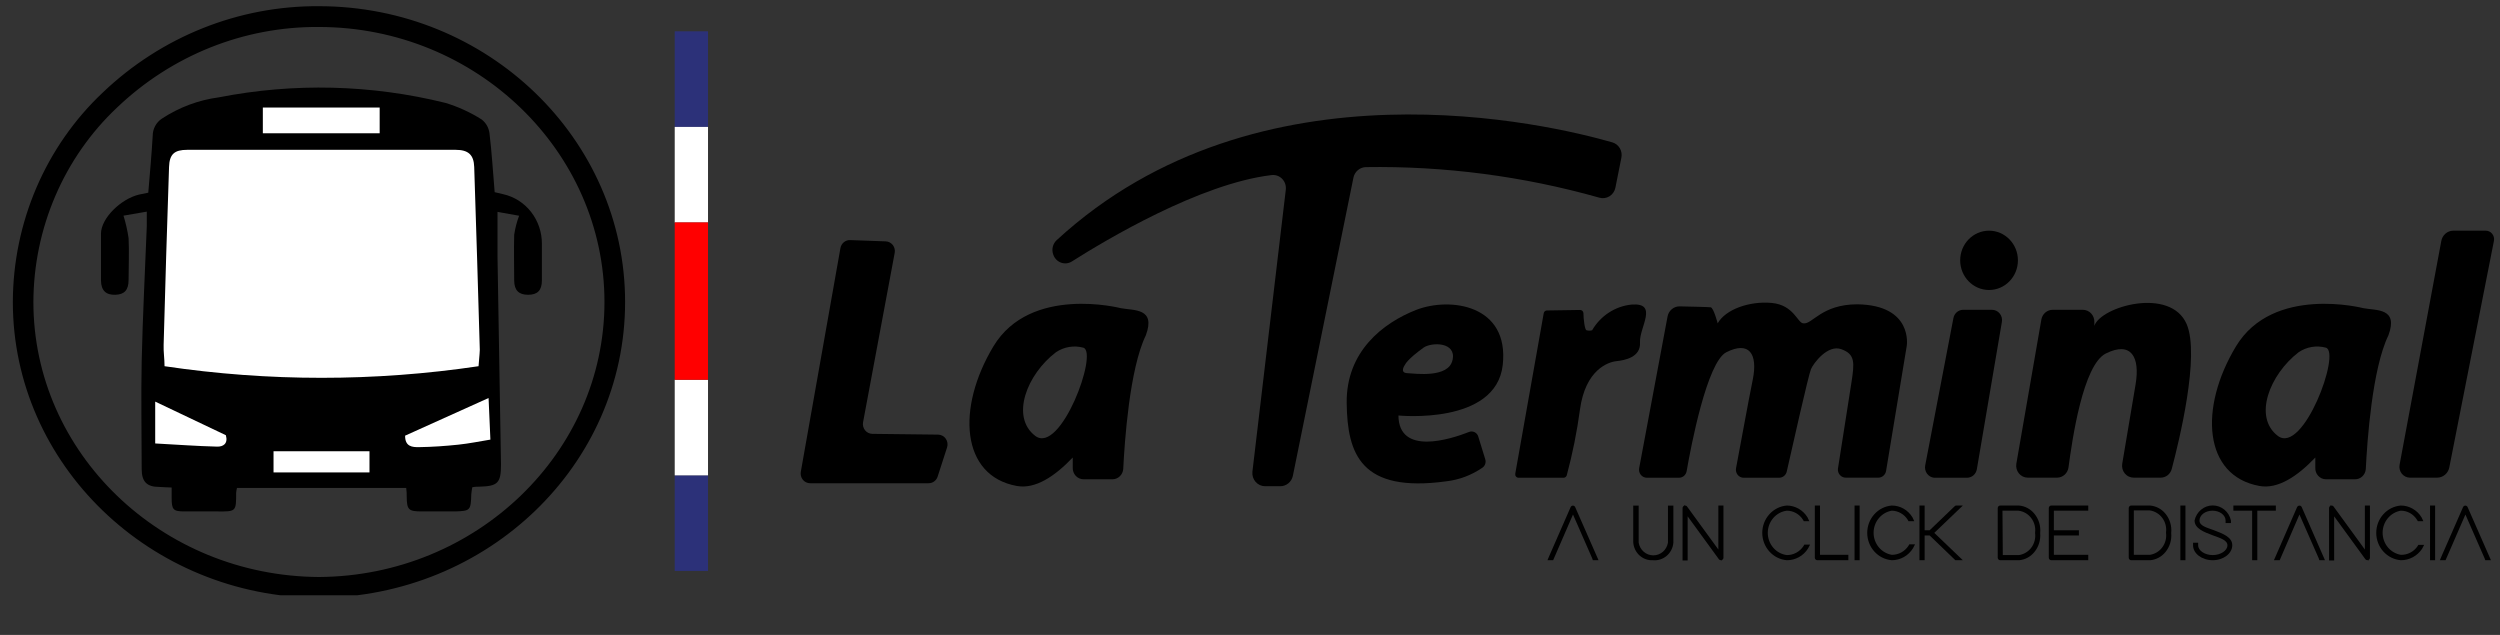 <svg width="126" height="32" viewBox="0 0 126 32" fill="none" xmlns="http://www.w3.org/2000/svg">
<rect x="0" y="0" width="126" height="32" fill="#333333" stroke="none"/>
<g clip-path="url(#clip0_480_41999)">
<path d="M78.219 28.123H78.139L78.16 28.071L79.253 25.573C79.256 25.567 79.261 25.562 79.267 25.558C79.273 25.554 79.28 25.552 79.287 25.552C79.294 25.552 79.301 25.554 79.306 25.558C79.312 25.562 79.317 25.567 79.32 25.573L80.414 28.071L80.435 28.123H80.351L79.291 25.703L78.219 28.123Z" fill="black"/>
<path d="M80.566 28.235H80.28L80.251 28.149L79.279 25.932L78.278 28.235H77.992L78.068 28.054L79.161 25.556C79.172 25.534 79.188 25.516 79.208 25.503C79.228 25.49 79.251 25.483 79.275 25.483C79.299 25.483 79.322 25.49 79.342 25.503C79.362 25.516 79.378 25.534 79.388 25.556L80.566 28.235Z" fill="black"/>
<path d="M82.403 25.608V25.573H82.487V27.328C82.522 27.528 82.623 27.709 82.775 27.84C82.926 27.971 83.118 28.043 83.316 28.043C83.514 28.043 83.705 27.971 83.857 27.84C84.008 27.709 84.11 27.528 84.144 27.328V25.573H84.228V27.328C84.199 27.552 84.091 27.758 83.924 27.907C83.758 28.056 83.545 28.138 83.324 28.138C83.104 28.138 82.891 28.056 82.724 27.907C82.558 27.758 82.45 27.552 82.42 27.328L82.403 25.608Z" fill="black"/>
<path d="M83.308 28.235C83.059 28.25 82.816 28.162 82.629 27.992C82.444 27.822 82.331 27.583 82.315 27.328V25.483H82.589V25.621V27.35C82.618 27.529 82.709 27.691 82.844 27.809C82.979 27.926 83.15 27.99 83.327 27.99C83.504 27.99 83.675 27.926 83.81 27.809C83.945 27.691 84.035 27.529 84.065 27.35V25.483H84.338V25.621V27.35C84.328 27.477 84.293 27.602 84.235 27.716C84.177 27.83 84.099 27.931 84.003 28.013C83.907 28.095 83.796 28.157 83.677 28.195C83.558 28.234 83.432 28.247 83.308 28.235Z" fill="black"/>
<path d="M84.969 28.105V28.144H84.894V25.608C84.897 25.602 84.902 25.596 84.907 25.593C84.913 25.589 84.92 25.587 84.927 25.587C84.934 25.587 84.941 25.589 84.947 25.593C84.953 25.596 84.958 25.602 84.961 25.608L86.698 28.011V25.591H86.769V28.127C86.766 28.134 86.761 28.139 86.755 28.142C86.749 28.146 86.743 28.148 86.736 28.148C86.729 28.148 86.722 28.146 86.716 28.142C86.71 28.139 86.705 28.134 86.702 28.127L84.965 25.725L84.969 28.105Z" fill="black"/>
<path d="M86.786 28.27L86.761 28.231C86.737 28.236 86.712 28.234 86.689 28.226C86.666 28.217 86.646 28.203 86.63 28.183L85.057 26.023V28.248H84.801V25.608C84.801 25.583 84.808 25.559 84.822 25.538C84.835 25.518 84.854 25.501 84.876 25.491V25.444L84.906 25.483C84.93 25.477 84.954 25.48 84.977 25.489C84.999 25.498 85.018 25.514 85.032 25.535L86.605 27.695V25.478H86.862V28.106C86.862 28.131 86.855 28.155 86.841 28.176C86.828 28.197 86.808 28.213 86.786 28.222V28.27Z" fill="black"/>
<path d="M90.962 27.561H91.05L91.021 27.617C90.892 27.772 90.728 27.892 90.542 27.965C90.357 28.039 90.157 28.064 89.96 28.038C89.764 28.012 89.576 27.937 89.414 27.819C89.253 27.7 89.123 27.543 89.035 27.36C88.948 27.177 88.906 26.974 88.913 26.77C88.92 26.567 88.977 26.368 89.078 26.192C89.178 26.016 89.32 25.869 89.489 25.763C89.659 25.658 89.851 25.597 90.05 25.586C90.242 25.588 90.431 25.639 90.599 25.735C90.767 25.831 90.909 25.968 91.013 26.135L91.038 26.196H90.958V26.174C90.863 26.018 90.731 25.89 90.574 25.801C90.417 25.711 90.241 25.665 90.062 25.664C89.774 25.7 89.509 25.842 89.316 26.065C89.124 26.288 89.017 26.576 89.017 26.874C89.017 27.172 89.124 27.46 89.316 27.683C89.509 27.906 89.774 28.049 90.062 28.084C90.243 28.079 90.419 28.029 90.576 27.938C90.733 27.847 90.866 27.718 90.962 27.561Z" fill="black"/>
<path d="M90.058 28.235C89.72 28.208 89.405 28.051 89.176 27.795C88.946 27.54 88.818 27.205 88.818 26.857C88.818 26.509 88.946 26.174 89.176 25.919C89.405 25.663 89.72 25.506 90.058 25.479C90.267 25.48 90.472 25.536 90.655 25.641C90.837 25.746 90.991 25.897 91.101 26.079L91.189 26.269H90.912L90.874 26.2C90.786 26.059 90.665 25.943 90.523 25.862C90.38 25.782 90.221 25.739 90.058 25.738C89.792 25.772 89.548 25.904 89.371 26.11C89.194 26.316 89.096 26.582 89.096 26.857C89.096 27.132 89.194 27.397 89.371 27.604C89.548 27.81 89.792 27.942 90.058 27.976C90.224 27.977 90.388 27.936 90.534 27.856C90.681 27.776 90.806 27.66 90.899 27.518L90.937 27.449H91.227L91.126 27.643C91.011 27.826 90.853 27.977 90.666 28.08C90.479 28.183 90.27 28.237 90.058 28.235Z" fill="black"/>
<path d="M91.564 25.608V25.569H91.639V28.067H93.069V28.145H91.601C91.591 28.145 91.582 28.14 91.575 28.133C91.567 28.126 91.564 28.116 91.564 28.106V25.608Z" fill="black"/>
<path d="M93.157 28.235H91.597C91.58 28.236 91.563 28.233 91.548 28.227C91.532 28.221 91.517 28.211 91.505 28.199C91.493 28.187 91.483 28.172 91.477 28.156C91.47 28.14 91.467 28.123 91.467 28.106V25.479H91.728V27.963H93.157V28.235Z" fill="black"/>
<path d="M93.561 25.608V25.569H93.637V28.162H93.561V25.608Z" fill="black"/>
<path d="M93.725 25.479H93.469V28.235H93.725V25.479Z" fill="black"/>
<path d="M96.236 27.561H96.324L96.294 27.617C96.165 27.772 96.001 27.892 95.816 27.965C95.631 28.039 95.431 28.064 95.234 28.038C95.037 28.012 94.849 27.937 94.688 27.819C94.526 27.7 94.396 27.543 94.308 27.36C94.221 27.177 94.179 26.974 94.186 26.77C94.194 26.567 94.25 26.368 94.351 26.192C94.451 26.016 94.593 25.869 94.763 25.763C94.932 25.658 95.125 25.597 95.323 25.586C95.515 25.588 95.704 25.639 95.873 25.735C96.041 25.831 96.183 25.968 96.286 26.135L96.311 26.196H96.227V26.174C96.136 26.017 96.007 25.887 95.853 25.795C95.7 25.703 95.526 25.652 95.348 25.647C95.06 25.682 94.795 25.825 94.602 26.048C94.41 26.271 94.303 26.559 94.303 26.857C94.303 27.155 94.41 27.443 94.602 27.666C94.795 27.889 95.06 28.031 95.348 28.067C95.525 28.062 95.698 28.014 95.852 27.926C96.007 27.838 96.138 27.712 96.236 27.561Z" fill="black"/>
<path d="M95.348 28.235C95.01 28.208 94.695 28.051 94.466 27.795C94.236 27.54 94.108 27.205 94.108 26.857C94.108 26.509 94.236 26.174 94.466 25.919C94.695 25.663 95.01 25.506 95.348 25.479C95.557 25.479 95.763 25.534 95.946 25.639C96.128 25.744 96.281 25.896 96.391 26.079L96.479 26.269H96.189L96.151 26.2C96.065 26.061 95.946 25.946 95.806 25.866C95.666 25.785 95.508 25.741 95.348 25.738C95.091 25.781 94.858 25.917 94.69 26.121C94.522 26.325 94.429 26.583 94.429 26.85C94.429 27.118 94.522 27.376 94.69 27.58C94.858 27.784 95.091 27.919 95.348 27.963C95.514 27.964 95.678 27.923 95.825 27.843C95.971 27.763 96.097 27.647 96.189 27.505L96.227 27.436H96.517L96.416 27.63C96.302 27.816 96.145 27.968 95.958 28.074C95.771 28.18 95.561 28.235 95.348 28.235Z" fill="black"/>
<path d="M97.291 26.896H96.909V28.144H96.833V25.552H96.909V26.8H97.291L98.578 25.565H98.713L98.646 25.63L97.384 26.852L98.646 28.075L98.713 28.14H98.603L97.291 26.896Z" fill="black"/>
<path d="M98.927 28.235H98.549L98.523 28.209L97.253 26.986H97.001V28.235H96.74V25.479H97.001V26.727H97.253L98.54 25.491L98.591 25.479H98.927L97.489 26.857L98.927 28.235Z" fill="black"/>
<path d="M100.815 28.145C100.81 28.145 100.805 28.145 100.8 28.143C100.795 28.141 100.791 28.138 100.787 28.135C100.784 28.131 100.781 28.126 100.779 28.121C100.777 28.116 100.777 28.111 100.778 28.106V25.608C100.777 25.603 100.777 25.597 100.779 25.592C100.781 25.587 100.784 25.583 100.787 25.579C100.791 25.575 100.795 25.572 100.8 25.571C100.805 25.569 100.81 25.568 100.815 25.569H101.758C102.046 25.634 102.304 25.797 102.489 26.033C102.674 26.269 102.775 26.563 102.775 26.866C102.775 27.168 102.674 27.462 102.489 27.698C102.304 27.934 102.046 28.097 101.758 28.162H100.815V28.145ZM100.849 28.067H101.753C101.89 28.049 102.021 28.003 102.141 27.933C102.26 27.862 102.365 27.768 102.449 27.656C102.532 27.544 102.594 27.417 102.63 27.28C102.666 27.144 102.675 27.001 102.658 26.861C102.675 26.721 102.666 26.579 102.63 26.442C102.594 26.306 102.532 26.178 102.449 26.066C102.365 25.954 102.26 25.86 102.141 25.79C102.021 25.719 101.89 25.674 101.753 25.656H100.849V28.067Z" fill="black"/>
<path d="M100.815 28.235C100.798 28.236 100.781 28.233 100.765 28.227C100.75 28.221 100.735 28.211 100.723 28.199C100.711 28.187 100.701 28.172 100.695 28.156C100.688 28.14 100.685 28.123 100.685 28.106V25.608C100.685 25.591 100.688 25.574 100.695 25.558C100.701 25.542 100.711 25.527 100.723 25.515C100.735 25.503 100.75 25.493 100.765 25.487C100.781 25.481 100.798 25.478 100.815 25.479H101.753C101.902 25.49 102.047 25.532 102.179 25.602C102.312 25.671 102.43 25.768 102.527 25.885C102.639 26.019 102.723 26.175 102.775 26.343C102.826 26.512 102.843 26.69 102.825 26.866C102.841 27.039 102.822 27.213 102.771 27.379C102.72 27.544 102.637 27.697 102.527 27.829C102.432 27.945 102.316 28.041 102.185 28.11C102.055 28.18 101.912 28.223 101.765 28.235H100.815ZM100.941 27.976H101.753C102.003 27.94 102.23 27.803 102.382 27.596C102.535 27.389 102.602 27.128 102.569 26.87V26.844C102.585 26.715 102.576 26.583 102.543 26.457C102.509 26.331 102.452 26.213 102.373 26.11C102.295 26.007 102.198 25.921 102.087 25.857C101.976 25.793 101.854 25.753 101.728 25.738H100.924L100.941 27.976Z" fill="black"/>
<path d="M105.121 25.569H105.159V25.647H103.427V26.818H104.688V26.896H103.427V28.067H105.159V28.145H103.389C103.384 28.145 103.378 28.145 103.373 28.143C103.369 28.141 103.364 28.138 103.36 28.135C103.357 28.131 103.354 28.126 103.352 28.121C103.351 28.116 103.35 28.111 103.351 28.106V25.608C103.35 25.603 103.351 25.597 103.352 25.592C103.354 25.587 103.357 25.583 103.36 25.579C103.364 25.575 103.369 25.572 103.373 25.571C103.378 25.569 103.384 25.568 103.389 25.569H105.121Z" fill="black"/>
<path d="M105.248 28.235H103.389C103.372 28.236 103.355 28.233 103.34 28.227C103.324 28.221 103.309 28.211 103.297 28.199C103.285 28.187 103.275 28.172 103.269 28.156C103.262 28.14 103.259 28.123 103.259 28.106V25.608C103.259 25.591 103.262 25.574 103.269 25.558C103.275 25.542 103.285 25.527 103.297 25.515C103.309 25.503 103.324 25.493 103.34 25.487C103.355 25.481 103.372 25.478 103.389 25.479H105.248V25.738H103.515V26.727H104.777V26.987H103.515V27.963H105.248V28.235Z" fill="black"/>
<path d="M107.418 28.145C107.408 28.145 107.398 28.14 107.391 28.133C107.384 28.126 107.38 28.116 107.38 28.106V25.608C107.38 25.598 107.384 25.588 107.391 25.581C107.398 25.573 107.408 25.569 107.418 25.569H108.385C108.673 25.634 108.931 25.797 109.116 26.033C109.301 26.269 109.402 26.563 109.402 26.866C109.402 27.169 109.301 27.462 109.116 27.698C108.931 27.934 108.673 28.098 108.385 28.162H107.418V28.145ZM107.456 28.067H108.36C108.496 28.049 108.628 28.003 108.747 27.933C108.866 27.862 108.971 27.768 109.055 27.657C109.139 27.545 109.201 27.417 109.236 27.28C109.272 27.144 109.282 27.002 109.264 26.861C109.299 26.578 109.223 26.293 109.054 26.067C108.884 25.841 108.635 25.693 108.36 25.656H107.456V28.067Z" fill="black"/>
<path d="M107.418 28.235C107.402 28.236 107.385 28.233 107.369 28.227C107.353 28.221 107.339 28.211 107.327 28.199C107.314 28.187 107.305 28.172 107.298 28.156C107.291 28.14 107.288 28.123 107.288 28.106V25.608C107.288 25.591 107.291 25.574 107.298 25.558C107.305 25.542 107.314 25.527 107.327 25.515C107.339 25.503 107.353 25.493 107.369 25.487C107.385 25.481 107.402 25.478 107.418 25.479H108.361C108.509 25.491 108.654 25.533 108.787 25.602C108.92 25.672 109.038 25.768 109.134 25.885C109.246 26.019 109.329 26.175 109.38 26.344C109.431 26.513 109.447 26.69 109.429 26.866C109.445 27.038 109.427 27.213 109.377 27.378C109.326 27.544 109.244 27.697 109.134 27.829C108.942 28.062 108.669 28.208 108.373 28.235H107.418ZM107.545 27.963H108.356C108.606 27.926 108.831 27.788 108.983 27.581C109.135 27.374 109.202 27.114 109.168 26.857V26.831C109.201 26.573 109.134 26.311 108.98 26.104C108.827 25.897 108.599 25.76 108.348 25.725H107.545V27.963Z" fill="black"/>
<path d="M109.983 25.608V25.569H110.068V28.162H109.992V25.608H109.983Z" fill="black"/>
<path d="M110.147 25.479H109.891V28.235H110.147V25.479Z" fill="black"/>
<path d="M112.347 26.235V26.269H112.275V26.235C112.23 26.066 112.132 25.916 111.997 25.81C111.861 25.703 111.695 25.645 111.524 25.645C111.354 25.645 111.188 25.703 111.052 25.81C110.916 25.916 110.819 26.066 110.774 26.235C110.774 26.818 112.431 26.818 112.427 27.483C112.427 27.834 112.006 28.145 111.522 28.145C111.039 28.145 110.618 27.838 110.618 27.483V27.445H110.694V27.483C110.694 27.808 111.072 28.067 111.535 28.067C111.998 28.067 112.376 27.803 112.376 27.483C112.376 26.887 110.728 26.896 110.723 26.235C110.762 26.039 110.865 25.864 111.015 25.738C111.166 25.611 111.354 25.543 111.548 25.543C111.742 25.543 111.93 25.611 112.08 25.738C112.23 25.864 112.333 26.039 112.372 26.235H112.347Z" fill="black"/>
<path d="M111.523 28.235C110.976 28.235 110.53 27.898 110.53 27.484V27.354H110.787V27.484C110.787 27.752 111.123 27.976 111.523 27.976C111.922 27.976 112.263 27.747 112.263 27.484C112.263 27.22 111.889 27.116 111.527 26.982C111.077 26.814 110.61 26.637 110.606 26.235C110.651 26.019 110.767 25.826 110.934 25.688C111.1 25.55 111.308 25.474 111.523 25.474C111.737 25.474 111.945 25.55 112.112 25.688C112.279 25.826 112.394 26.019 112.44 26.235V26.364H112.17V26.235C112.17 25.963 111.876 25.738 111.51 25.738C111.144 25.738 110.854 25.963 110.854 26.235C110.854 26.507 111.224 26.589 111.582 26.723C112.036 26.896 112.511 27.073 112.507 27.484C112.503 27.894 112.065 28.235 111.523 28.235Z" fill="black"/>
<path d="M113.676 25.569H114.614V25.647H113.676V28.145H113.601V25.647H112.654V25.569H113.676Z" fill="black"/>
<path d="M113.769 28.235H113.508V25.738H112.562V25.479H114.702V25.738H113.769V28.235Z" fill="black"/>
<path d="M114.837 28.123H114.753L114.778 28.071L115.867 25.574C115.867 25.548 115.926 25.548 115.935 25.574L117.028 28.071L117.053 28.123H116.969L115.909 25.703L114.837 28.123Z" fill="black"/>
<path d="M117.179 28.235H116.893L116.868 28.149L115.892 25.932L114.896 28.235H114.605L114.685 28.054L115.775 25.556C115.786 25.534 115.803 25.516 115.824 25.503C115.844 25.49 115.868 25.483 115.892 25.483C115.916 25.482 115.94 25.489 115.96 25.502C115.98 25.515 115.996 25.534 116.006 25.556L117.179 28.235Z" fill="black"/>
<path d="M117.553 28.105V28.144H117.478V25.608C117.481 25.602 117.486 25.596 117.491 25.593C117.497 25.589 117.504 25.587 117.511 25.587C117.518 25.587 117.525 25.589 117.531 25.593C117.537 25.596 117.542 25.602 117.545 25.608L119.282 28.011V25.591H119.353V28.127C119.353 28.162 119.303 28.175 119.282 28.127L117.549 25.725L117.553 28.105Z" fill="black"/>
<path d="M119.37 28.27L119.345 28.231C119.321 28.236 119.296 28.234 119.273 28.226C119.25 28.217 119.23 28.203 119.214 28.183L117.641 26.023V28.248H117.385V25.608C117.385 25.583 117.393 25.559 117.406 25.538C117.419 25.518 117.438 25.501 117.46 25.491V25.444L117.49 25.483C117.514 25.477 117.538 25.48 117.561 25.489C117.583 25.498 117.602 25.514 117.616 25.535L119.189 27.695V25.478H119.445V28.106C119.446 28.131 119.439 28.155 119.425 28.176C119.412 28.197 119.392 28.213 119.37 28.222V28.27Z" fill="black"/>
<path d="M121.923 27.561H122.011L121.982 27.617C121.853 27.772 121.689 27.891 121.504 27.965C121.319 28.038 121.119 28.063 120.922 28.038C120.726 28.013 120.538 27.938 120.377 27.819C120.215 27.701 120.085 27.544 119.997 27.361C119.909 27.178 119.867 26.976 119.874 26.773C119.881 26.569 119.937 26.371 120.037 26.195C120.137 26.019 120.278 25.871 120.447 25.765C120.616 25.659 120.808 25.598 121.006 25.586C121.199 25.587 121.389 25.638 121.558 25.734C121.727 25.83 121.87 25.968 121.973 26.135L121.999 26.196H121.915V26.174C121.819 26.013 121.685 25.88 121.525 25.788C121.366 25.695 121.185 25.647 121.002 25.647C120.714 25.682 120.448 25.825 120.256 26.048C120.063 26.271 119.957 26.559 119.957 26.857C119.957 27.155 120.063 27.443 120.256 27.666C120.448 27.889 120.714 28.031 121.002 28.067C121.184 28.068 121.364 28.023 121.525 27.935C121.686 27.846 121.823 27.718 121.923 27.561Z" fill="black"/>
<path d="M121.002 28.235C120.665 28.208 120.35 28.051 120.12 27.795C119.89 27.54 119.763 27.205 119.763 26.857C119.763 26.509 119.89 26.174 120.12 25.919C120.35 25.663 120.665 25.506 121.002 25.479C121.212 25.479 121.418 25.535 121.601 25.64C121.785 25.745 121.939 25.896 122.049 26.079L122.138 26.269H121.86L121.818 26.2C121.731 26.059 121.61 25.942 121.468 25.861C121.325 25.78 121.165 25.738 121.002 25.738C120.746 25.781 120.512 25.917 120.344 26.121C120.176 26.325 120.084 26.583 120.084 26.85C120.084 27.118 120.176 27.376 120.344 27.58C120.512 27.784 120.746 27.919 121.002 27.963C121.166 27.968 121.329 27.931 121.475 27.855C121.622 27.78 121.749 27.669 121.843 27.531L121.885 27.462H122.176L122.075 27.656C121.956 27.836 121.796 27.982 121.609 28.083C121.422 28.184 121.213 28.236 121.002 28.235Z" fill="black"/>
<path d="M122.566 25.608V25.569H122.643V28.162H122.566V25.608Z" fill="black"/>
<path d="M122.73 25.479H122.474V28.235H122.73V25.479Z" fill="black"/>
<path d="M123.197 28.123H123.104L123.126 28.071L124.219 25.573C124.222 25.567 124.227 25.562 124.233 25.558C124.239 25.554 124.246 25.552 124.253 25.552C124.26 25.552 124.266 25.554 124.272 25.558C124.278 25.562 124.283 25.567 124.286 25.573L125.38 28.071L125.401 28.123H125.317L124.257 25.703L123.197 28.123Z" fill="black"/>
<path d="M125.544 28.235H125.258L125.228 28.149L124.257 25.932L123.256 28.235H122.97L123.045 28.054L124.139 25.556C124.149 25.534 124.165 25.515 124.185 25.502C124.205 25.489 124.229 25.482 124.252 25.483C124.276 25.483 124.299 25.49 124.319 25.503C124.34 25.516 124.356 25.534 124.366 25.556L125.544 28.235Z" fill="black"/>
<path d="M35.684 1.579H34.006V6.397H35.684V1.579Z" fill="#2C3179"/>
<path d="M35.684 6.397H34.006V11.215H35.684V6.397Z" fill="white"/>
<path d="M35.684 23.957H34.006V28.775H35.684V23.957Z" fill="#2C3179"/>
<path d="M35.684 19.14H34.006V23.958H35.684V19.14Z" fill="white"/>
<path d="M35.684 11.21H34.006V19.14H35.684V11.21Z" fill="#FF0000"/>
<path d="M42.859 12.101L44.638 12.165C44.707 12.167 44.775 12.184 44.837 12.216C44.899 12.248 44.954 12.293 44.997 12.348C45.04 12.404 45.071 12.469 45.088 12.538C45.104 12.607 45.106 12.679 45.092 12.749L43.498 21.283C43.485 21.353 43.487 21.425 43.505 21.495C43.522 21.564 43.554 21.629 43.598 21.685C43.642 21.74 43.697 21.785 43.76 21.816C43.822 21.848 43.891 21.865 43.961 21.866L47.283 21.905C47.358 21.906 47.432 21.925 47.498 21.961C47.565 21.996 47.623 22.047 47.666 22.11C47.71 22.173 47.739 22.245 47.751 22.321C47.762 22.397 47.756 22.475 47.733 22.549L47.258 24.018C47.227 24.116 47.166 24.202 47.084 24.262C47.003 24.323 46.904 24.355 46.804 24.355H40.828C40.758 24.355 40.689 24.339 40.626 24.308C40.562 24.278 40.506 24.233 40.462 24.178C40.417 24.123 40.385 24.058 40.368 23.988C40.35 23.919 40.348 23.846 40.361 23.776L42.358 12.502C42.38 12.384 42.442 12.278 42.535 12.204C42.627 12.13 42.742 12.093 42.859 12.101Z" fill="black"/>
<path d="M56.484 15.531C56.484 15.531 51.934 14.352 50.067 17.458C48.2 20.565 48.427 23.983 51.249 24.493C52.178 24.662 53.162 24.009 54.066 23.058V23.577C54.064 23.652 54.076 23.726 54.103 23.796C54.129 23.866 54.168 23.93 54.219 23.984C54.27 24.038 54.33 24.081 54.397 24.11C54.464 24.14 54.536 24.155 54.609 24.156H56.077C56.212 24.153 56.341 24.099 56.44 24.004C56.538 23.909 56.599 23.78 56.611 23.642C56.678 22.263 56.93 18.582 57.75 16.901C58.268 15.51 57.141 15.657 56.484 15.531ZM52.178 21.97C50.916 21.01 51.758 18.863 53.221 17.752C53.422 17.617 53.649 17.526 53.887 17.487C54.125 17.448 54.368 17.46 54.6 17.523C55.37 17.752 53.456 22.929 52.178 21.97Z" fill="black"/>
<path d="M119.11 15.531C119.11 15.531 114.564 14.352 112.692 17.458C110.821 20.565 111.052 23.983 113.878 24.493C114.804 24.662 115.788 24.009 116.692 23.058V23.577C116.688 23.651 116.699 23.724 116.724 23.794C116.749 23.863 116.787 23.926 116.836 23.98C116.885 24.034 116.944 24.078 117.009 24.108C117.075 24.138 117.146 24.154 117.217 24.156H118.685C118.824 24.159 118.958 24.107 119.06 24.011C119.162 23.916 119.225 23.784 119.236 23.642C119.303 22.263 119.556 18.582 120.376 16.901C120.893 15.51 119.77 15.657 119.11 15.531ZM114.804 21.97C113.542 21.01 114.404 18.863 115.851 17.752C116.051 17.617 116.277 17.526 116.514 17.487C116.751 17.447 116.994 17.46 117.226 17.523C117.996 17.752 116.086 22.929 114.804 21.97Z" fill="black"/>
<path d="M54.025 13.176C55.741 12.088 60.48 9.257 64.08 8.825C64.178 8.812 64.277 8.822 64.371 8.854C64.464 8.886 64.549 8.94 64.619 9.012C64.689 9.083 64.742 9.17 64.774 9.266C64.806 9.362 64.816 9.464 64.804 9.564L63.121 23.776C63.112 23.868 63.121 23.961 63.149 24.049C63.177 24.137 63.223 24.218 63.283 24.287C63.343 24.356 63.417 24.411 63.499 24.449C63.581 24.486 63.671 24.506 63.761 24.506H64.526C64.675 24.506 64.819 24.454 64.935 24.358C65.05 24.262 65.13 24.128 65.161 23.979L68.214 8.95C68.245 8.805 68.322 8.674 68.433 8.579C68.545 8.483 68.684 8.429 68.828 8.423C72.805 8.361 76.769 8.879 80.604 9.962C80.689 9.987 80.779 9.995 80.867 9.983C80.956 9.971 81.04 9.941 81.117 9.894C81.193 9.847 81.259 9.784 81.31 9.709C81.362 9.635 81.398 9.55 81.416 9.46L81.718 7.944C81.751 7.78 81.722 7.609 81.637 7.466C81.552 7.324 81.417 7.219 81.26 7.175C78.186 6.289 63.454 2.715 53.255 12.105C53.158 12.195 53.089 12.314 53.059 12.445C53.029 12.576 53.039 12.714 53.087 12.839C53.119 12.931 53.171 13.015 53.239 13.084C53.306 13.153 53.388 13.205 53.478 13.238C53.568 13.27 53.663 13.281 53.758 13.271C53.853 13.26 53.944 13.228 54.025 13.176Z" fill="black"/>
<path d="M71.377 15.618C69.694 16.279 67.844 17.718 67.873 20.306C67.903 22.894 68.593 24.843 72.882 24.26C73.537 24.185 74.164 23.95 74.712 23.573C74.779 23.527 74.829 23.46 74.855 23.382C74.881 23.304 74.881 23.219 74.855 23.141L74.505 22.004C74.492 21.956 74.468 21.912 74.436 21.874C74.405 21.835 74.366 21.805 74.322 21.783C74.278 21.761 74.23 21.748 74.181 21.746C74.133 21.744 74.084 21.753 74.039 21.771C73.084 22.147 70.498 22.968 70.481 20.941C70.481 20.941 75.397 21.438 75.738 18.396C76.078 15.354 73.084 14.957 71.377 15.618ZM73.206 18.146C73.008 19.066 71.335 18.828 70.922 18.807C70.51 18.785 70.817 18.375 70.817 18.375C70.817 18.375 70.922 18.111 71.763 17.51C72.176 17.242 73.408 17.23 73.21 18.146H73.206Z" fill="black"/>
<path d="M77.954 15.648L79.636 15.622C79.679 15.621 79.721 15.637 79.752 15.667C79.784 15.697 79.803 15.738 79.805 15.782C79.805 16.067 79.872 16.646 79.965 16.646C80.056 16.671 80.151 16.671 80.242 16.646C80.452 16.285 80.742 15.979 81.088 15.754C81.434 15.528 81.828 15.39 82.236 15.35C83.607 15.246 82.61 16.517 82.656 17.26C82.702 18.003 81.891 18.159 81.47 18.202C81.05 18.245 79.906 18.634 79.632 20.631C79.481 21.753 79.258 22.865 78.964 23.958C78.953 23.993 78.932 24.023 78.903 24.045C78.874 24.067 78.84 24.078 78.804 24.079H76.533C76.508 24.078 76.484 24.073 76.462 24.062C76.44 24.051 76.421 24.035 76.405 24.016C76.389 23.997 76.378 23.974 76.372 23.95C76.366 23.926 76.365 23.9 76.369 23.875L77.803 15.791C77.809 15.753 77.827 15.718 77.854 15.692C77.882 15.666 77.917 15.651 77.954 15.648Z" fill="black"/>
<path d="M84.044 15.955L82.614 23.594C82.603 23.653 82.604 23.714 82.618 23.772C82.633 23.83 82.659 23.884 82.696 23.93C82.733 23.976 82.78 24.014 82.832 24.039C82.885 24.065 82.942 24.078 83.001 24.078H84.62C84.712 24.079 84.802 24.046 84.873 23.985C84.943 23.924 84.991 23.839 85.007 23.746C85.221 22.51 86.033 18.245 87.009 17.752C88.148 17.178 88.607 17.817 88.338 19.14C88.127 20.163 87.694 22.57 87.496 23.599C87.485 23.657 87.487 23.718 87.501 23.775C87.515 23.833 87.542 23.887 87.579 23.933C87.616 23.979 87.663 24.016 87.715 24.041C87.768 24.066 87.825 24.079 87.883 24.078H89.671C89.76 24.078 89.846 24.046 89.915 23.989C89.985 23.932 90.034 23.852 90.053 23.763C90.306 22.644 91.147 18.898 91.273 18.604C91.399 18.31 92.114 17.346 92.808 17.601C93.502 17.856 93.472 18.262 93.308 19.308C93.178 20.125 92.795 22.57 92.631 23.629C92.626 23.686 92.632 23.744 92.65 23.799C92.668 23.853 92.698 23.903 92.736 23.945C92.774 23.987 92.82 24.02 92.872 24.043C92.924 24.065 92.979 24.076 93.035 24.074H94.667C94.76 24.074 94.851 24.041 94.922 23.979C94.994 23.917 95.042 23.832 95.058 23.737L96.101 17.428C96.101 17.428 96.433 15.38 93.611 15.337C91.803 15.337 91.336 16.365 90.89 16.296C90.6 16.296 90.419 15.372 89.296 15.268C88.174 15.164 86.966 15.592 86.571 16.296C86.571 16.296 86.365 15.505 86.218 15.488C86.071 15.471 85.234 15.454 84.653 15.441C84.509 15.439 84.369 15.49 84.257 15.584C84.146 15.678 84.07 15.809 84.044 15.955Z" fill="black"/>
<path d="M98.927 15.614H100.395C100.469 15.613 100.542 15.63 100.609 15.661C100.677 15.693 100.736 15.74 100.784 15.798C100.832 15.856 100.867 15.924 100.886 15.998C100.905 16.071 100.908 16.148 100.895 16.223L99.634 23.646C99.614 23.768 99.552 23.878 99.461 23.957C99.369 24.036 99.253 24.079 99.133 24.079H97.476C97.406 24.071 97.338 24.048 97.276 24.012C97.215 23.976 97.162 23.927 97.12 23.869C97.078 23.81 97.048 23.743 97.033 23.672C97.017 23.601 97.016 23.528 97.03 23.456L98.452 16.033C98.474 15.918 98.532 15.815 98.618 15.738C98.705 15.662 98.814 15.618 98.927 15.614Z" fill="black"/>
<path d="M100.248 14.616C101.052 14.616 101.703 13.946 101.703 13.121C101.703 12.295 101.052 11.626 100.248 11.626C99.444 11.626 98.793 12.295 98.793 13.121C98.793 13.946 99.444 14.616 100.248 14.616Z" fill="black"/>
<path d="M102.885 16.102L101.623 23.374C101.609 23.46 101.614 23.548 101.636 23.631C101.658 23.715 101.698 23.793 101.752 23.86C101.806 23.926 101.874 23.98 101.951 24.017C102.027 24.054 102.111 24.073 102.195 24.074H103.676C103.816 24.074 103.951 24.021 104.057 23.927C104.162 23.833 104.232 23.702 104.252 23.56C104.441 22.138 104.988 18.375 106.14 17.813C107.402 17.187 107.869 17.982 107.633 19.377C107.465 20.367 107.137 22.328 106.96 23.374C106.946 23.461 106.951 23.55 106.973 23.635C106.996 23.719 107.037 23.798 107.093 23.865C107.149 23.931 107.218 23.985 107.296 24.021C107.374 24.057 107.459 24.075 107.545 24.074H108.895C109.021 24.075 109.144 24.034 109.246 23.955C109.347 23.877 109.42 23.767 109.454 23.642C109.824 22.246 110.888 17.917 110.207 16.335C109.391 14.447 105.888 15.441 105.555 16.422V16.232C105.558 16.151 105.545 16.072 105.517 15.997C105.49 15.922 105.447 15.854 105.393 15.796C105.339 15.738 105.274 15.692 105.202 15.661C105.13 15.63 105.053 15.614 104.975 15.614H103.461C103.325 15.612 103.192 15.661 103.086 15.75C102.981 15.839 102.91 15.964 102.885 16.102Z" fill="black"/>
<path d="M123.041 12.148L120.939 23.426C120.924 23.505 120.927 23.585 120.947 23.663C120.966 23.74 121.002 23.812 121.051 23.874C121.1 23.935 121.162 23.985 121.232 24.02C121.302 24.055 121.378 24.073 121.456 24.074H122.831C122.976 24.074 123.116 24.022 123.228 23.928C123.34 23.833 123.417 23.702 123.445 23.556L125.695 12.135C125.706 12.072 125.704 12.008 125.688 11.946C125.672 11.884 125.642 11.827 125.602 11.778C125.562 11.729 125.512 11.691 125.455 11.664C125.398 11.638 125.337 11.624 125.274 11.626H123.634C123.492 11.629 123.355 11.683 123.247 11.778C123.139 11.874 123.066 12.004 123.041 12.148Z" fill="black"/>
<path d="M16.082 29.834C7.726 29.795 0.942 23.236 0.942 15.22C0.947 13.277 1.343 11.355 2.106 9.576C2.869 7.797 3.982 6.2 5.375 4.885C8.279 2.111 12.105 0.581 16.07 0.607C24.418 0.607 31.21 7.166 31.21 15.22C31.21 23.275 24.422 29.782 16.07 29.834H16.082ZM16.082 1.065C12.228 1.033 8.508 2.519 5.686 5.217C4.337 6.49 3.258 8.035 2.519 9.757C1.779 11.478 1.394 13.338 1.388 15.22C1.388 22.998 7.978 29.333 16.082 29.376C24.178 29.324 30.76 22.977 30.76 15.22C30.76 7.464 24.174 1.069 16.074 1.065H16.082Z" fill="black" stroke="black" stroke-width="0.59" stroke-miterlimit="10"/>
<path d="M26.163 10.873L25.074 10.679C25.074 11.491 25.074 12.204 25.074 12.917C25.128 16.417 25.196 19.917 25.25 23.417C25.25 24.342 25.09 24.502 24.174 24.528C24.06 24.528 23.947 24.528 23.804 24.558C23.78 24.675 23.763 24.793 23.753 24.912C23.728 25.725 23.707 25.751 22.937 25.776H21.255C20.586 25.776 20.506 25.694 20.498 25.025C20.498 24.891 20.498 24.757 20.473 24.593H11.944C11.923 24.673 11.909 24.756 11.902 24.839C11.902 25.785 11.902 25.785 10.947 25.776H9.299C8.722 25.776 8.651 25.686 8.651 25.081V24.571C8.411 24.571 8.23 24.545 8.024 24.541C7.402 24.541 7.141 24.281 7.141 23.638C7.141 21.827 7.103 20.017 7.141 18.206C7.192 15.938 7.309 13.669 7.398 11.401C7.398 11.197 7.398 10.994 7.398 10.666L6.224 10.869C6.339 11.24 6.425 11.62 6.481 12.005C6.515 12.706 6.481 13.405 6.481 14.105C6.481 14.62 6.271 14.844 5.812 14.857C5.354 14.87 5.097 14.659 5.089 14.136C5.089 13.349 5.089 12.563 5.089 11.781C5.089 10.999 6.094 10.022 7.011 9.806C7.154 9.772 7.301 9.746 7.473 9.711C7.553 8.743 7.642 7.793 7.696 6.846C7.696 6.674 7.738 6.505 7.818 6.354C7.898 6.203 8.014 6.075 8.155 5.982C9.024 5.409 10.007 5.041 11.031 4.906C14.815 4.165 18.709 4.26 22.454 5.187C23.094 5.381 23.706 5.661 24.275 6.021C24.382 6.104 24.473 6.208 24.541 6.328C24.609 6.447 24.652 6.579 24.67 6.717C24.788 7.693 24.846 8.683 24.931 9.685L25.351 9.785C25.909 9.907 26.408 10.223 26.765 10.679C27.122 11.136 27.315 11.705 27.311 12.291C27.311 12.904 27.311 13.518 27.311 14.136C27.311 14.641 27.084 14.857 26.617 14.857C26.15 14.857 25.919 14.637 25.915 14.136C25.915 13.371 25.894 12.598 25.915 11.833C25.964 11.505 26.047 11.183 26.163 10.873Z" fill="black"/>
<path d="M24.119 18.457C18.871 19.237 13.541 19.237 8.293 18.457C8.293 18.081 8.234 17.731 8.247 17.377C8.331 14.391 8.415 11.401 8.52 8.415C8.541 7.767 8.789 7.551 9.441 7.551C13.944 7.551 18.451 7.551 22.962 7.551C23.601 7.551 23.879 7.797 23.9 8.415C24.001 11.489 24.095 14.561 24.182 17.632C24.173 17.908 24.136 18.176 24.119 18.457Z" fill="white"/>
<path d="M19.135 6.717H13.247V5.42H19.135V6.717Z" fill="white"/>
<path d="M20.418 21.957L24.624 20.06C24.657 20.764 24.683 21.4 24.716 22.156C24.165 22.247 23.635 22.355 23.101 22.411C22.445 22.48 21.781 22.527 21.116 22.536C20.792 22.54 20.41 22.519 20.418 21.957Z" fill="white"/>
<path d="M13.786 22.743H18.622V23.81H13.786V22.743Z" fill="white"/>
<path d="M11.384 21.935C11.506 22.367 11.241 22.518 10.943 22.51C9.908 22.484 8.874 22.406 7.822 22.35V20.241L11.384 21.935Z" fill="white"/>
</g>
<defs>
<clipPath id="clip0_480_41999">
<rect width="125.625" height="30" fill="white" transform="translate(0.303)"/>
</clipPath>
</defs>
</svg>
